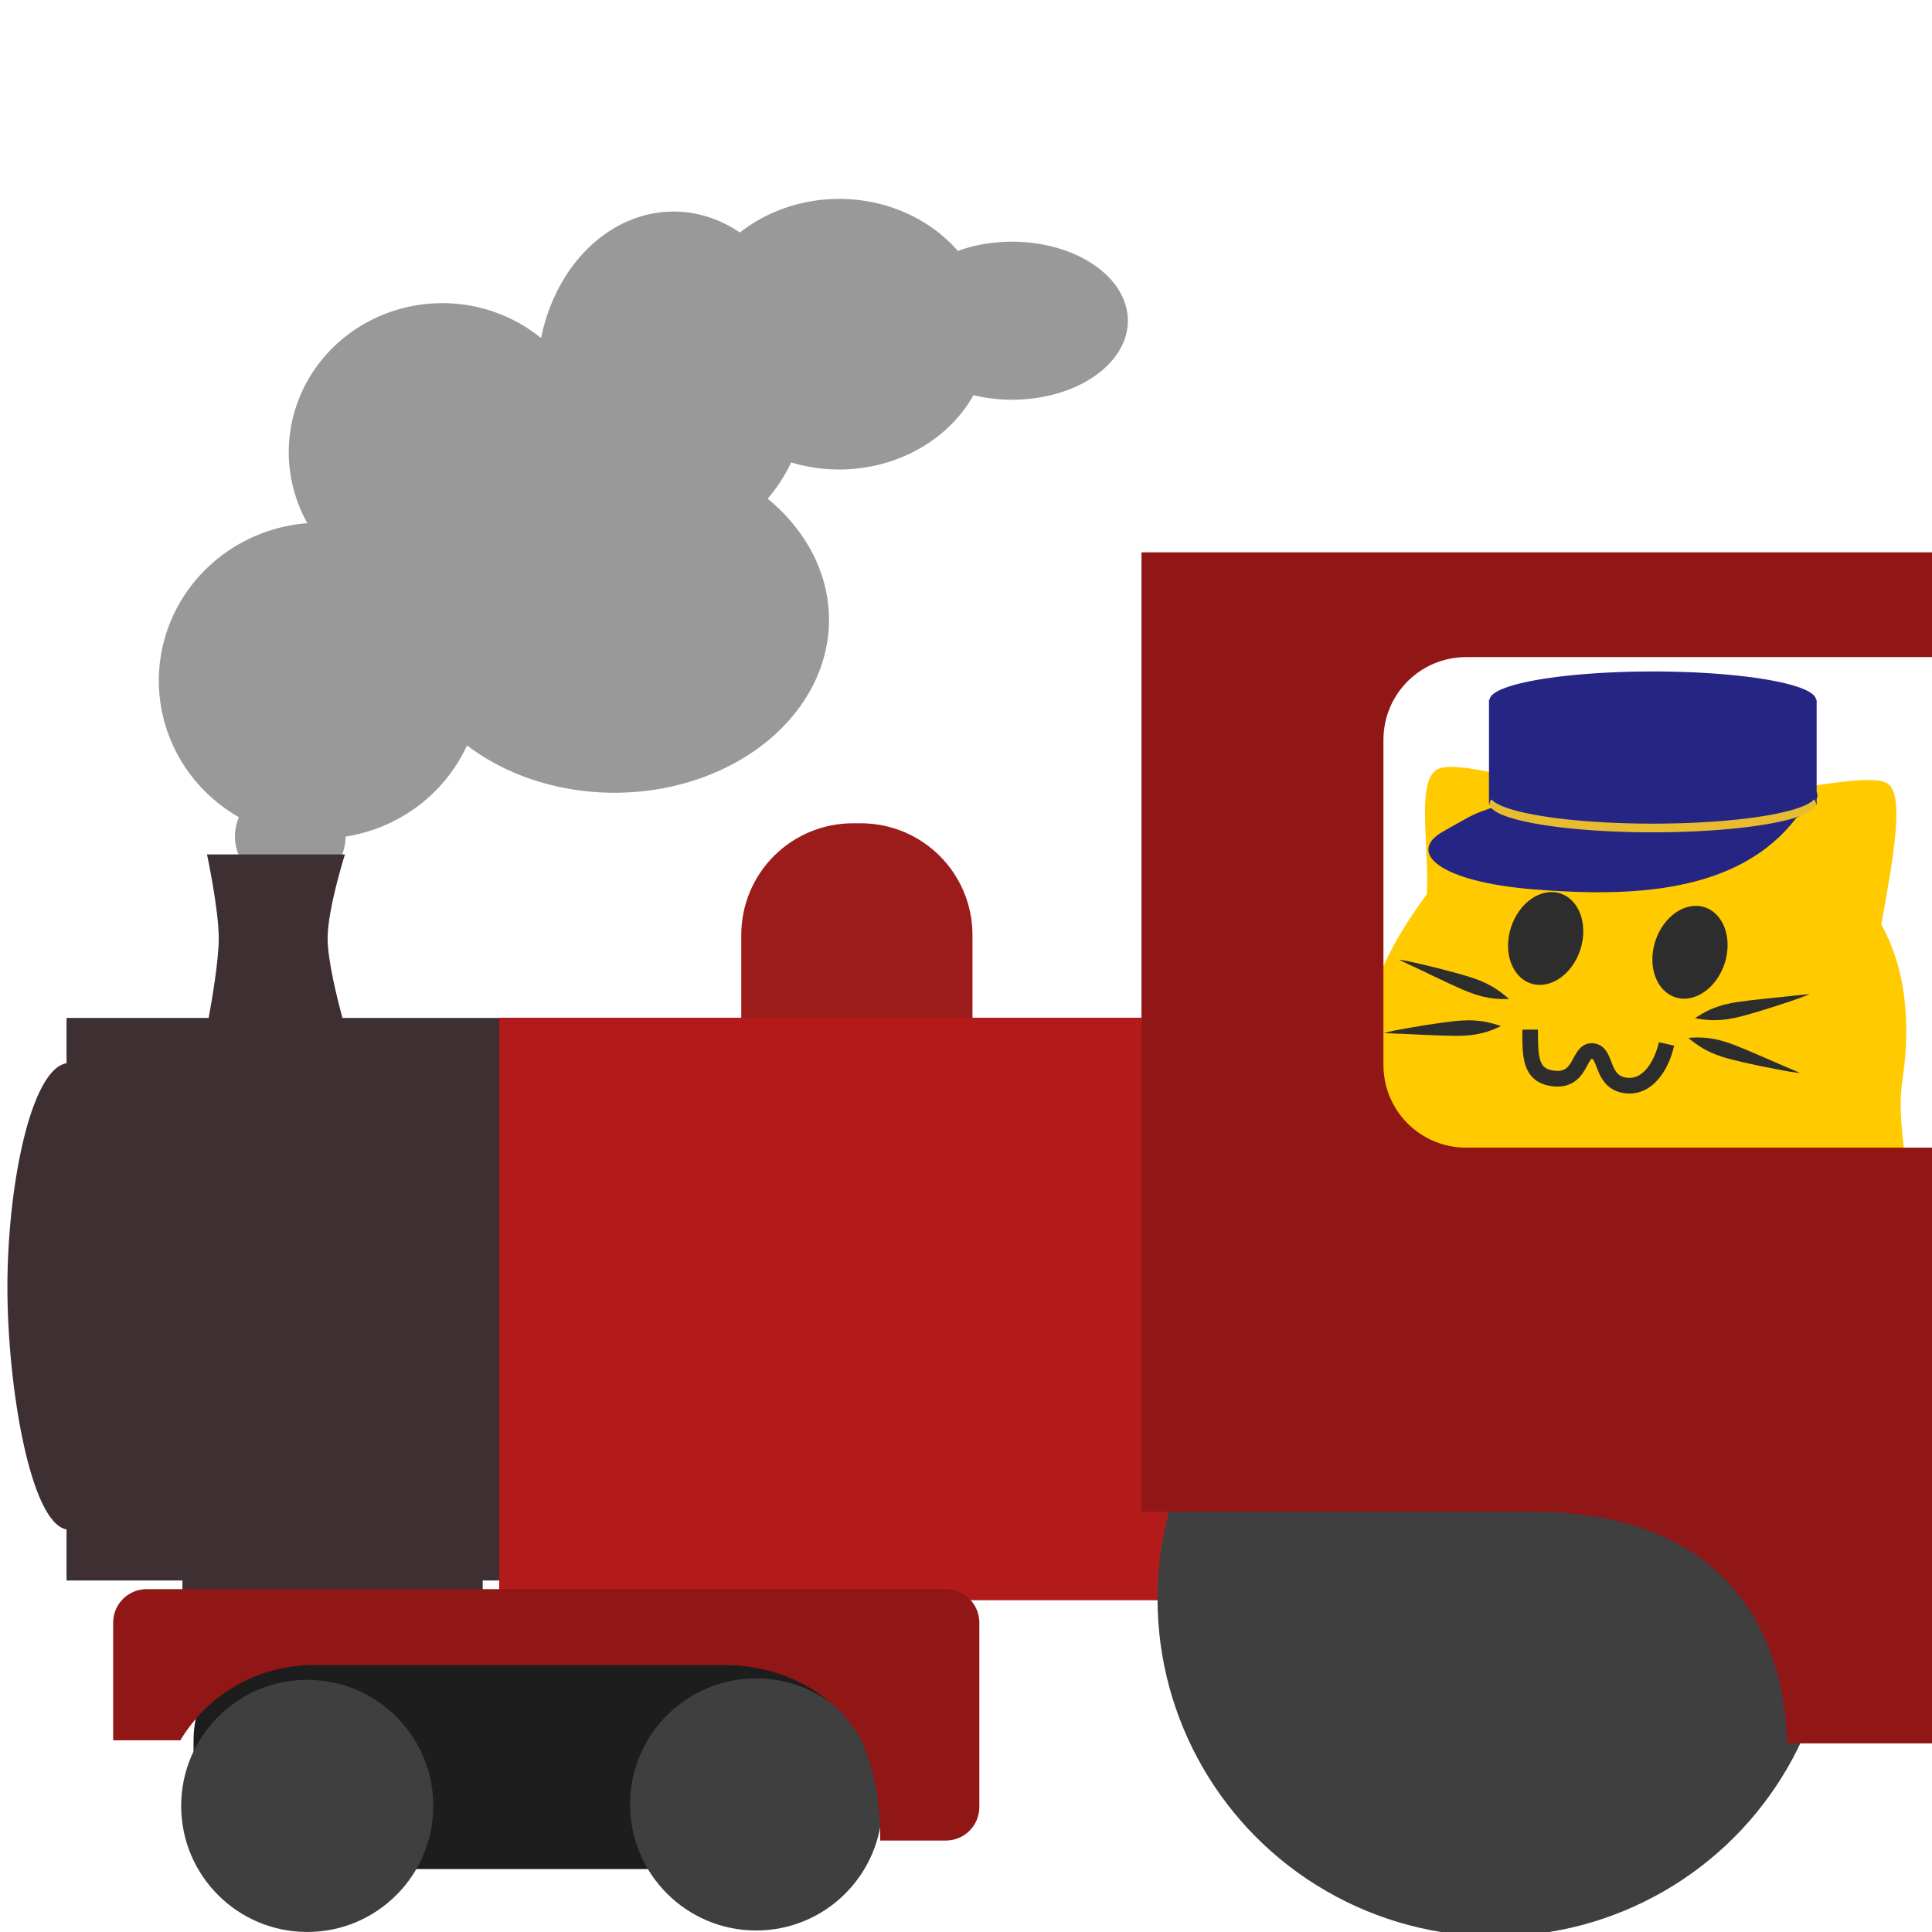 <?xml version="1.0" encoding="UTF-8" standalone="no"?>
<!-- Created with Inkscape (http://www.inkscape.org/) -->

<svg
   width="210mm"
   height="210mm"
   viewBox="0 0 210 210"
   version="1.1"
   id="svg5"
   inkscape:version="1.2 (dc2aedaf03, 2022-05-15)"
   sodipodi:docname="blobcat_train.svg"
   xml:space="preserve"
   xmlns:inkscape="http://www.inkscape.org/namespaces/inkscape"
   xmlns:sodipodi="http://sodipodi.sourceforge.net/DTD/sodipodi-0.dtd"
   xmlns="http://www.w3.org/2000/svg"
   xmlns:svg="http://www.w3.org/2000/svg"><sodipodi:namedview
     id="namedview7"
     pagecolor="#505050"
     bordercolor="#eeeeee"
     borderopacity="1"
     inkscape:showpageshadow="0"
     inkscape:pageopacity="0"
     inkscape:pagecheckerboard="0"
     inkscape:deskcolor="#505050"
     inkscape:document-units="mm"
     showgrid="false"
     inkscape:zoom="0.28043435"
     inkscape:cx="144.41883"
     inkscape:cy="372.63623"
     inkscape:window-width="1068"
     inkscape:window-height="630"
     inkscape:window-x="2089"
     inkscape:window-y="260"
     inkscape:window-maximized="0"
     inkscape:current-layer="g1266"
     inkscape:lockguides="false" /><defs
     id="defs2"><rect
       x="890.616"
       y="15.196"
       width="3695.989"
       height="764.135"
       id="rect49244" /><inkscape:path-effect
       effect="powerstroke"
       id="path-effect1460"
       is_visible="true"
       lpeversion="1"
       offset_points="0.239,3.484 | 2,4.15 | 3.777,4.269"
       not_jump="false"
       sort_points="true"
       interpolator_type="Linear"
       interpolator_beta="0"
       start_linecap_type="peak"
       linejoin_type="round"
       miter_limit="4"
       scale_width="1"
       end_linecap_type="peak" /><inkscape:perspective
       sodipodi:type="inkscape:persp3d"
       inkscape:vp_x="-52.126147 : 145.21361 : 1"
       inkscape:vp_y="0 : 1000 : 0"
       inkscape:vp_z="1097.7505 : 188.60007 : 1"
       inkscape:persp3d-origin="105 : 108.29925 : 1"
       id="perspective1392" /><inkscape:path-effect
       effect="powerstroke"
       id="path-effect2978"
       is_visible="true"
       lpeversion="1"
       offset_points="0.2,2.182 | 0.346,2.734 | 0.812,0.791"
       not_jump="false"
       sort_points="true"
       interpolator_type="CentripetalCatmullRom"
       interpolator_beta="0.2"
       start_linecap_type="zerowidth"
       linejoin_type="round"
       miter_limit="4"
       scale_width="1"
       end_linecap_type="zerowidth" /><inkscape:path-effect
       effect="spiro"
       id="path-effect2880"
       is_visible="true"
       lpeversion="1" /><inkscape:path-effect
       effect="powerstroke"
       id="path-effect2978-3"
       is_visible="true"
       lpeversion="1"
       offset_points="0.2,2.182 | 0.346,2.734 | 0.812,0.791"
       not_jump="false"
       sort_points="true"
       interpolator_type="CentripetalCatmullRom"
       interpolator_beta="0.2"
       start_linecap_type="zerowidth"
       linejoin_type="round"
       miter_limit="4"
       scale_width="1"
       end_linecap_type="zerowidth" /><inkscape:path-effect
       effect="powerstroke"
       id="path-effect2978-3-9"
       is_visible="true"
       lpeversion="1"
       offset_points="0.2,2.182 | 0.346,2.734 | 0.812,0.791"
       not_jump="false"
       sort_points="true"
       interpolator_type="CentripetalCatmullRom"
       interpolator_beta="0.2"
       start_linecap_type="zerowidth"
       linejoin_type="round"
       miter_limit="4"
       scale_width="1"
       end_linecap_type="zerowidth" /><inkscape:path-effect
       effect="powerstroke"
       id="path-effect2978-5"
       is_visible="true"
       lpeversion="1"
       offset_points="0.2,2.182 | 0.346,2.734 | 0.812,0.791"
       not_jump="false"
       sort_points="true"
       interpolator_type="CentripetalCatmullRom"
       interpolator_beta="0.2"
       start_linecap_type="zerowidth"
       linejoin_type="round"
       miter_limit="4"
       scale_width="1"
       end_linecap_type="zerowidth" /><inkscape:path-effect
       effect="powerstroke"
       id="path-effect2978-3-5"
       is_visible="true"
       lpeversion="1"
       offset_points="0.2,2.182 | 0.346,2.734 | 0.812,0.791"
       not_jump="false"
       sort_points="true"
       interpolator_type="CentripetalCatmullRom"
       interpolator_beta="0.2"
       start_linecap_type="zerowidth"
       linejoin_type="round"
       miter_limit="4"
       scale_width="1"
       end_linecap_type="zerowidth" /><inkscape:path-effect
       effect="powerstroke"
       id="path-effect2978-3-9-2"
       is_visible="true"
       lpeversion="1"
       offset_points="0.2,2.182 | 0.346,2.734 | 0.812,0.791"
       not_jump="false"
       sort_points="true"
       interpolator_type="CentripetalCatmullRom"
       interpolator_beta="0.2"
       start_linecap_type="zerowidth"
       linejoin_type="round"
       miter_limit="4"
       scale_width="1"
       end_linecap_type="zerowidth" /></defs><g
     inkscape:groupmode="layer"
     id="layer1"
     inkscape:label="BaseTemplate"
     transform="matrix(1.185,0,0,1.185,-25.779,-34.193)"
     style="display:inline;stroke-width:0.844"><path
       id="path236"
       style="display:inline;fill:#ffca00;fill-opacity:1;stroke:none;stroke-width:0;stroke-linecap:butt;stroke-linejoin:miter"
       d="m 153.428,99.533 c -1.719,1.359 -0.574,6.864 -0.79,11.33 -6.443,8.808 -6.075,12.993 -5.872,24.015 -0.305,10.947 51.183,10.629 49.803,0.674 -1.104,-7.963 0.078,-6.824 0.032,-12.404 -0.03,-3.654 -0.777,-6.776 -2.286,-9.499 1.174,-6.425 2.102,-11.813 0.629,-12.891 -1.473,-1.078 -8.049,0.58 -15.217,1.259 -3.043,-1.3 -7.91,-1.714 -11.835,-0.433 -4.061,-0.199 -12.746,-3.41 -14.465,-2.051 z"
       sodipodi:nodetypes="zccssczccz"
       inkscape:label="body" /><g
       id="g4816"
       inkscape:label="WhiskersDefault"
       transform="matrix(0.255,0,0,0.255,143.321,92.965)"
       style="display:inline;stroke-width:3.304"><path
         style="fill:#2d2d2d;fill-opacity:1;fill-rule:nonzero;stroke:none;stroke-width:14.422;stroke-linecap:butt;stroke-linejoin:miter;stroke-dasharray:none;stroke-opacity:1"
         d="m 132.996,114.851 c 0.562,0.097 1.461,0.288 2.953,0.464 1.415,0.167 3.093,0.28 4.459,0.239 0.796,-0.024 1.515,-0.055 2.219,-0.11 1.284,-0.101 2.552,-0.28 4.471,-0.674 1.87,-0.384 4.572,-1.115 7.481,-1.968 4.278,-1.254 8.276,-2.553 11.494,-3.64 0.818,-0.276 1.619,-0.551 2.437,-0.827 0.806,-0.272 1.553,-0.534 2.24,-0.784 1.877,-0.684 2.884,-1.136 3.427,-1.397 -0.605,0.054 -1.689,0.156 -3.667,0.373 -0.723,0.079 -1.506,0.167 -2.346,0.264 -0.714,0.082 -1.574,0.172 -2.547,0.271 -3.254,0.331 -7.645,0.754 -11.951,1.258 -3.01,0.352 -5.768,0.72 -7.646,1.091 -1.915,0.378 -3.159,0.702 -4.384,1.107 -0.671,0.222 -1.348,0.472 -2.092,0.759 -1.279,0.494 -2.782,1.252 -4.022,1.966 -1.307,0.753 -2.053,1.292 -2.526,1.609 z"
         id="path1426"
         sodipodi:nodetypes="cc"
         inkscape:path-effect="#path-effect2978"
         inkscape:original-d="m 132.99639,114.85102 c 8.89043,-1.89759 33.72104,-6.64558 41.18195,-8.69796"
         inkscape:label="whisker04" /><path
         style="fill:#2d2d2d;fill-opacity:1;fill-rule:nonzero;stroke:none;stroke-width:14.422;stroke-linecap:butt;stroke-linejoin:miter;stroke-dasharray:none;stroke-opacity:1"
         d="m 130.585,121.94 c 0.442,0.359 1.132,0.967 2.346,1.851 1.151,0.838 2.558,1.759 3.768,2.393 0.705,0.369 1.347,0.694 1.987,0.991 1.168,0.541 2.36,1.006 4.225,1.602 1.817,0.581 4.529,1.268 7.48,1.949 4.341,1.002 8.46,1.829 11.797,2.457 0.849,0.16 1.679,0.313 2.528,0.473 0.835,0.157 1.615,0.296 2.336,0.414 1.971,0.323 3.07,0.422 3.672,0.461 -0.554,-0.249 -1.549,-0.691 -3.379,-1.471 -0.669,-0.285 -1.394,-0.592 -2.174,-0.92 -0.662,-0.278 -1.456,-0.621 -2.352,-1.012 -2.997,-1.306 -7.03,-3.088 -11.028,-4.758 -2.795,-1.168 -5.377,-2.197 -7.195,-2.794 -1.853,-0.609 -3.096,-0.935 -4.362,-1.182 -0.693,-0.135 -1.405,-0.249 -2.194,-0.363 -1.356,-0.196 -3.037,-0.271 -4.467,-0.256 -1.507,0.016 -2.422,0.121 -2.99,0.165 z"
         id="path1426-1-6"
         sodipodi:nodetypes="cc"
         inkscape:path-effect="#path-effect2978-3-9"
         inkscape:original-d="m 130.58483,121.94005 c 8.67523,2.70092 32.6285,10.72405 40.13905,12.59104"
         inkscape:label="whisker03" /><path
         style="fill:#2d2d2d;fill-opacity:1;fill-rule:nonzero;stroke:none;stroke-width:14.422;stroke-linecap:butt;stroke-linejoin:miter;stroke-dasharray:none;stroke-opacity:1"
         d="m 63.197,117.684 c -0.541,-0.179 -1.403,-0.501 -2.854,-0.896 -1.375,-0.374 -3.019,-0.734 -4.377,-0.896 -0.792,-0.094 -1.507,-0.17 -2.212,-0.219 -1.286,-0.091 -2.567,-0.101 -4.523,0.005 -1.907,0.103 -4.689,0.426 -7.693,0.839 -4.418,0.608 -8.567,1.3 -11.912,1.899 -0.851,0.152 -1.682,0.305 -2.533,0.457 -0.837,0.15 -1.616,0.298 -2.333,0.444 -1.959,0.399 -3.022,0.697 -3.598,0.874 0.606,0.036 1.694,0.095 3.684,0.174 0.727,0.029 1.515,0.057 2.361,0.086 0.719,0.025 1.583,0.063 2.56,0.109 3.268,0.155 7.676,0.386 12.011,0.525 3.03,0.097 5.813,0.141 7.727,0.053 1.951,-0.09 3.23,-0.227 4.502,-0.446 0.697,-0.12 1.403,-0.267 2.182,-0.441 1.338,-0.299 2.938,-0.826 4.27,-1.349 1.404,-0.551 2.223,-0.974 2.738,-1.218 z"
         id="path1426-9"
         sodipodi:nodetypes="cc"
         inkscape:path-effect="#path-effect2978-5"
         inkscape:original-d="m 63.197217,117.68355 c -9.077578,0.56091 -34.34733,1.58184 -42.034913,2.50729"
         inkscape:label="whisker02" /><path
         style="fill:#2d2d2d;fill-opacity:1;fill-rule:nonzero;stroke:none;stroke-width:14.84;stroke-linecap:butt;stroke-linejoin:miter;stroke-dasharray:none;stroke-opacity:1"
         d="m 57.473,104.052 c -0.439,-0.382 -1.121,-1.025 -2.329,-1.972 -1.145,-0.898 -2.548,-1.891 -3.761,-2.586 -0.707,-0.406 -1.35,-0.763 -1.993,-1.093 -1.173,-0.601 -2.373,-1.126 -4.255,-1.818 -1.834,-0.674 -4.578,-1.498 -7.566,-2.329 -4.396,-1.222 -8.57,-2.257 -11.954,-3.053 -0.825,-0.194 -1.739,-0.405 -2.564,-0.599 -0.847,-0.199 -1.638,-0.376 -2.37,-0.53 -2,-0.421 -3.119,-0.574 -3.732,-0.642 0.557,0.276 1.556,0.767 3.397,1.638 0.673,0.318 1.402,0.662 2.187,1.029 0.666,0.312 1.464,0.695 2.365,1.131 3.008,1.455 7.071,3.447 11.088,5.32 2.811,1.31 5.411,2.472 7.245,3.162 1.87,0.704 3.127,1.093 4.41,1.404 0.703,0.171 1.425,0.32 2.227,0.474 1.377,0.264 3.09,0.425 4.55,0.481 1.539,0.06 2.477,0.001 3.058,-0.015 z"
         id="path1426-1-6-8"
         sodipodi:nodetypes="cc"
         inkscape:path-effect="#path-effect2978-3-9-2"
         inkscape:original-d="M 57.472838,104.05217 C 48.713406,100.91265 24.550512,91.659202 16.948013,89.428579"
         inkscape:label="whisker01"
         class="UnoptimicedTransforms"
         transform="matrix(0.977,0,0,0.966,9.906,7.411)" /></g><path
       style="display:inline;fill:none;fill-opacity:1;fill-rule:nonzero;stroke:#2d2d2d;stroke-width:1.435;stroke-linecap:butt;stroke-linejoin:miter;stroke-dasharray:none;stroke-opacity:1"
       d="m 162.109,123.298 c 0.012,2.286 -0.089,4.19 2.075,4.475 2.712,0.357 2.294,-2.618 3.642,-2.51 1.348,0.109 0.726,2.751 2.934,3.138 2.097,0.367 3.395,-1.77 3.859,-3.789"
       id="path3692-9"
       sodipodi:nodetypes="cscsc"
       inkscape:label="MouthClosedW" /><g
       id="g4795"
       inkscape:label="EyesClosedU"
       style="display:none;stroke-width:0.844"
       transform="translate(2.54,6.773)"><path
         style="display:inline;fill:none;fill-opacity:1;stroke:#2d2d2d;stroke-width:7.005;stroke-linecap:round;stroke-dasharray:none;stroke-opacity:1"
         d="m 68.378,83.249 c -2.089,18.245 14.847,19.643 20.621,5.094"
         id="path6731-5-3"
         sodipodi:nodetypes="cc"
         inkscape:label="u" /><path
         style="display:inline;fill:none;fill-opacity:1;stroke:#2d2d2d;stroke-width:7.005;stroke-linecap:round;stroke-dasharray:none;stroke-opacity:1"
         d="m 120.165,91.132 c -0.983,16.853 16.165,17.855 21.062,0.192"
         id="path6731-5-3-6"
         sodipodi:nodetypes="cc"
         inkscape:label="u" /></g><g
       id="g4787"
       inkscape:label="EyesOpenO"
       style="display:inline;stroke-width:3.304"
       transform="matrix(0.255,0,0,0.255,143.321,92.965)"><ellipse
         style="display:inline;fill:#2d2d2d;fill-opacity:1;stroke:none;stroke-width:5.018;stroke-dasharray:none;stroke-opacity:1"
         id="path8313-2-3-6"
         cx="152.606"
         cy="48.064"
         rx="13.097"
         ry="17.03"
         transform="matrix(0.955,0.297,-0.303,0.953,0,0)"
         inkscape:label="o" /><ellipse
         style="display:inline;fill:#2d2d2d;fill-opacity:1;stroke:none;stroke-width:5.018;stroke-dasharray:none;stroke-opacity:1"
         id="path8313-2-3-6-1"
         cx="101.637"
         cy="58.744"
         rx="13.097"
         ry="17.03"
         transform="matrix(0.955,0.297,-0.303,0.953,0,0)"
         inkscape:label="o" /></g></g><g
     inkscape:groupmode="layer"
     id="layer3"
     inkscape:label="EmoteSpecific"
     style="fill:none;fill-opacity:1;stroke:#000000;stroke-opacity:1;stroke-width:0.7;stroke-dasharray:none"><g
       id="g46451"
       transform="matrix(1.075,0,0,1.075,-48.939,0.14)"
       style="stroke-width:0.651"
       inkscape:label="train"><g
         id="g46617"
         transform="matrix(1.321,0,0,1.321,-53.266,-82.33)"
         style="stroke-width:0.493"><path
           id="path46903"
           style="fill:#999999;fill-opacity:1;stroke:none;stroke-width:1.198;stroke-dasharray:none;stroke-opacity:1;stop-color:#000000"
           d="m 139.014,77.45 a 11.526,10.357 0 0 0 -7.595,2.573 10.453,12.744 0 0 0 -5.077,-1.605 10.453,12.744 0 0 0 -10.144,9.684 11.753,11.411 0 0 0 -7.559,-2.673 11.753,11.411 0 0 0 -11.753,11.411 11.753,11.411 0 0 0 1.424,5.431 12.34,12.096 0 0 0 -11.368,12.054 12.34,12.096 0 0 0 6.133,10.453 4.236,3.936 0 0 0 -0.307,1.469 4.236,3.936 0 0 0 4.236,3.936 4.236,3.936 0 0 0 4.235,-3.922 12.34,12.096 0 0 0 9.292,-6.982 16.421,13.24 0 0 0 11.286,3.625 16.421,13.24 0 0 0 16.421,-13.24 16.421,13.24 0 0 0 -4.695,-9.269 10.453,12.744 0 0 0 1.803,-2.774 11.526,10.357 0 0 0 3.668,0.541 11.526,10.357 0 0 0 10.284,-5.69 8.863,6.048 0 0 0 2.953,0.349 8.863,6.048 0 0 0 8.863,-6.048 8.863,6.048 0 0 0 -8.863,-6.048 8.863,6.048 0 0 0 -4.153,0.706 11.526,10.357 0 0 0 -9.083,-3.982 z" /><path
           id="rect43739"
           style="fill:#9c1b1b;fill-opacity:1;stroke:none;stroke-width:0.493;stroke-dasharray:none;stroke-opacity:1;stop-color:#000000"
           d="m 140.088,125.24 c -4.746,0 -8.566,3.821 -8.566,8.566 v 7.422 h 17.698 v -7.422 c 0,-4.746 -3.82,-8.566 -8.566,-8.566 z"
           inkscape:label="bellthing" /><g
           id="g46611"
           style="fill:none;fill-opacity:1;stroke:#000000;stroke-width:0.493;stroke-dasharray:none;stroke-opacity:1"
           transform="translate(1.158,20.004)"><path
             id="rect4542"
             style="fill:#3e2f32;fill-opacity:1;stroke:none;stroke-width:0.493;stroke-dasharray:none;stroke-opacity:1;stop-color:#000000"
             d="m 89.471,107.621 c 0,0 0.89,4.162 0.899,6.381 0.007,1.702 -0.523,4.783 -0.772,6.133 H 78.72 v 3.465 c -2.766,0.486 -4.527,9.507 -4.527,17.135 2.2e-4,7.628 1.761,18.065 4.527,18.551 v 3.91 h 8.868 v 9.24 h 22.988 v -9.24 h 2.258 V 120.135 H 99.839 c -0.367,-1.346 -1.147,-4.413 -1.136,-6.132 0.014,-2.242 1.324,-6.382 1.324,-6.382 z"
             inkscape:label="tank_front"
             sodipodi:nodetypes="cccccccccccccccscc" /><path
             id="rect4070"
             style="fill:#b31b1b;fill-opacity:1;stroke:none;stroke-width:0.493;stop-color:#000000"
             inkscape:label="tank"
             d="m 111.838,120.12 h 59.534 v 44.587 h -59.534 z"
             sodipodi:nodetypes="ccccc" /></g></g><circle
         style="fill:#3f3f3f;fill-opacity:1;stroke:none;stroke-width:0.651;stroke-dasharray:none;stroke-opacity:1;stop-color:#000000"
         id="path8455-3-5-2"
         cx="196.709"
         cy="161.515"
         r="34.145"
         inkscape:label="wheel_back" /><g
         id="g46603"
         transform="matrix(1.035,0,0,1.035,48.176,-3.08)"
         style="fill:none;fill-opacity:1;stroke:#000000;stroke-width:0.63;stroke-dasharray:none;stroke-opacity:1"><g
           id="g46560"
           style="stroke-width:0.63"><rect
             style="fill:#1d1d1d;fill-opacity:1;stroke:none;stroke-width:0.63;stroke-dasharray:none;stroke-opacity:1;stop-color:#000000"
             id="rect7078-5"
             width="67.081"
             height="22.88"
             x="16.346"
             y="162.563"
             ry="10.314"
             inkscape:label="wheelbg_front" /><circle
             style="fill:#3f3f3f;fill-opacity:1;stroke:none;stroke-width:0.63;stroke-dasharray:none;stroke-opacity:1;stop-color:#000000"
             id="path8455"
             cx="27.452"
             cy="179.275"
             r="12.315"
             inkscape:label="wheel_front2" /><circle
             style="fill:#3f3f3f;fill-opacity:1;stroke:none;stroke-width:0.63;stroke-dasharray:none;stroke-opacity:1;stop-color:#000000"
             id="path8455-3"
             cx="71.308"
             cy="179.13"
             r="12.315"
             inkscape:label="wheel_front" /></g><path
           id="rect5860"
           style="fill:#911616;fill-opacity:1;stroke:none;stroke-width:0.63;stroke-dasharray:none;stroke-opacity:1;stop-color:#000000"
           d="m 11.774,158.096 c -1.817,0 -3.28,1.463 -3.28,3.28 v 11.49 h 6.562 c 2.64,-4.406 7.458,-7.344 12.989,-7.344 h 40.248 c 5.531,0 10.556,2.694 13.196,7.1 1.513,3.396 1.939,6.456 1.939,10.037 h 6.405 c 1.817,0 3.28,-1.463 3.28,-3.28 V 161.376 c 0,-1.817 -1.463,-3.28 -3.28,-3.28 z"
           sodipodi:nodetypes="ssccssccsssss"
           inkscape:label="skirt_front" /></g><path
         id="rect46684"
         style="fill:#911616;fill-opacity:1;stroke:none;stroke-width:0.651;stroke-dasharray:none;stroke-opacity:1;stop-color:#000000"
         d="m 160.943,55.719 v 97.004 h 39.472 c 16.882,0 25.276,9.149 25.85,23.424 h 14.776 v -60.233 h -47.261 c -4.639,0 -8.373,-3.734 -8.373,-8.373 V 74.684 c 0,-4.639 3.734,-8.373 8.373,-8.373 h 47.261 V 55.719 Z"
         sodipodi:nodetypes="ccscccssssccc" /></g><g
       id="g1266"
       transform="matrix(0.643,0,0,1,63.928,-7.41)"><path
         id="rect1268"
         style="fill:#252584;stroke:none;stroke-width:6.723;stroke-linecap:round;stop-color:#000000;fill-opacity:1"
         transform="matrix(1,0,-0.941,0.34,0,0)"
         d="m 420.639,277.907 h 44.738 c 3.029,0 5.468,2.439 5.468,5.468 13.033,24.325 -4.508,25.175 -22.818,22.765 -18.31,-2.41 -32.717,-11.802 -32.856,-18.479 v -4.286 c 0,-3.029 2.439,-5.468 5.468,-5.468 z"
         sodipodi:nodetypes="ssczcss" /><path
         id="path378-2"
         style="fill:#252584;stroke:none;stroke-width:4.781;stroke-linecap:round;stop-color:#000000;fill-opacity:1"
         d="m 173.634,96.7 a 23.289,2.622 0 0 0 -23.282,2.593 h -0.09 v 9.613 h 1.088 a 23.289,3.185 0 0 0 22.483,2.359 23.289,3.185 0 0 0 22.483,-2.359 h 0.689 v -0.52 a 23.289,3.185 0 0 0 0.116,-0.306 23.289,3.185 0 0 0 -0.116,-0.318 v -8.47 h -0.085 a 23.289,2.622 0 0 0 -23.287,-2.593 z"
         transform="matrix(1.185,0,0,1.185,-25.779,-34.193)" /><path
         id="path378-23"
         style="fill:#e7bc30;fill-opacity:1;stroke:none;stroke-width:5.14;stroke-linecap:round;stop-color:#000000"
         d="m 207.238,94.298 a 27.597,3.107 0 0 1 -27.27,2.639 27.597,3.107 0 0 1 -27.263,-2.635 27.597,3.107 0 0 0 -0.333,0.472 27.597,3.107 0 0 0 27.597,3.107 27.597,3.107 0 0 0 27.597,-3.107 27.597,3.107 0 0 0 -0.327,-0.476 z"
         inkscape:label="path378-23" /></g></g></svg>
